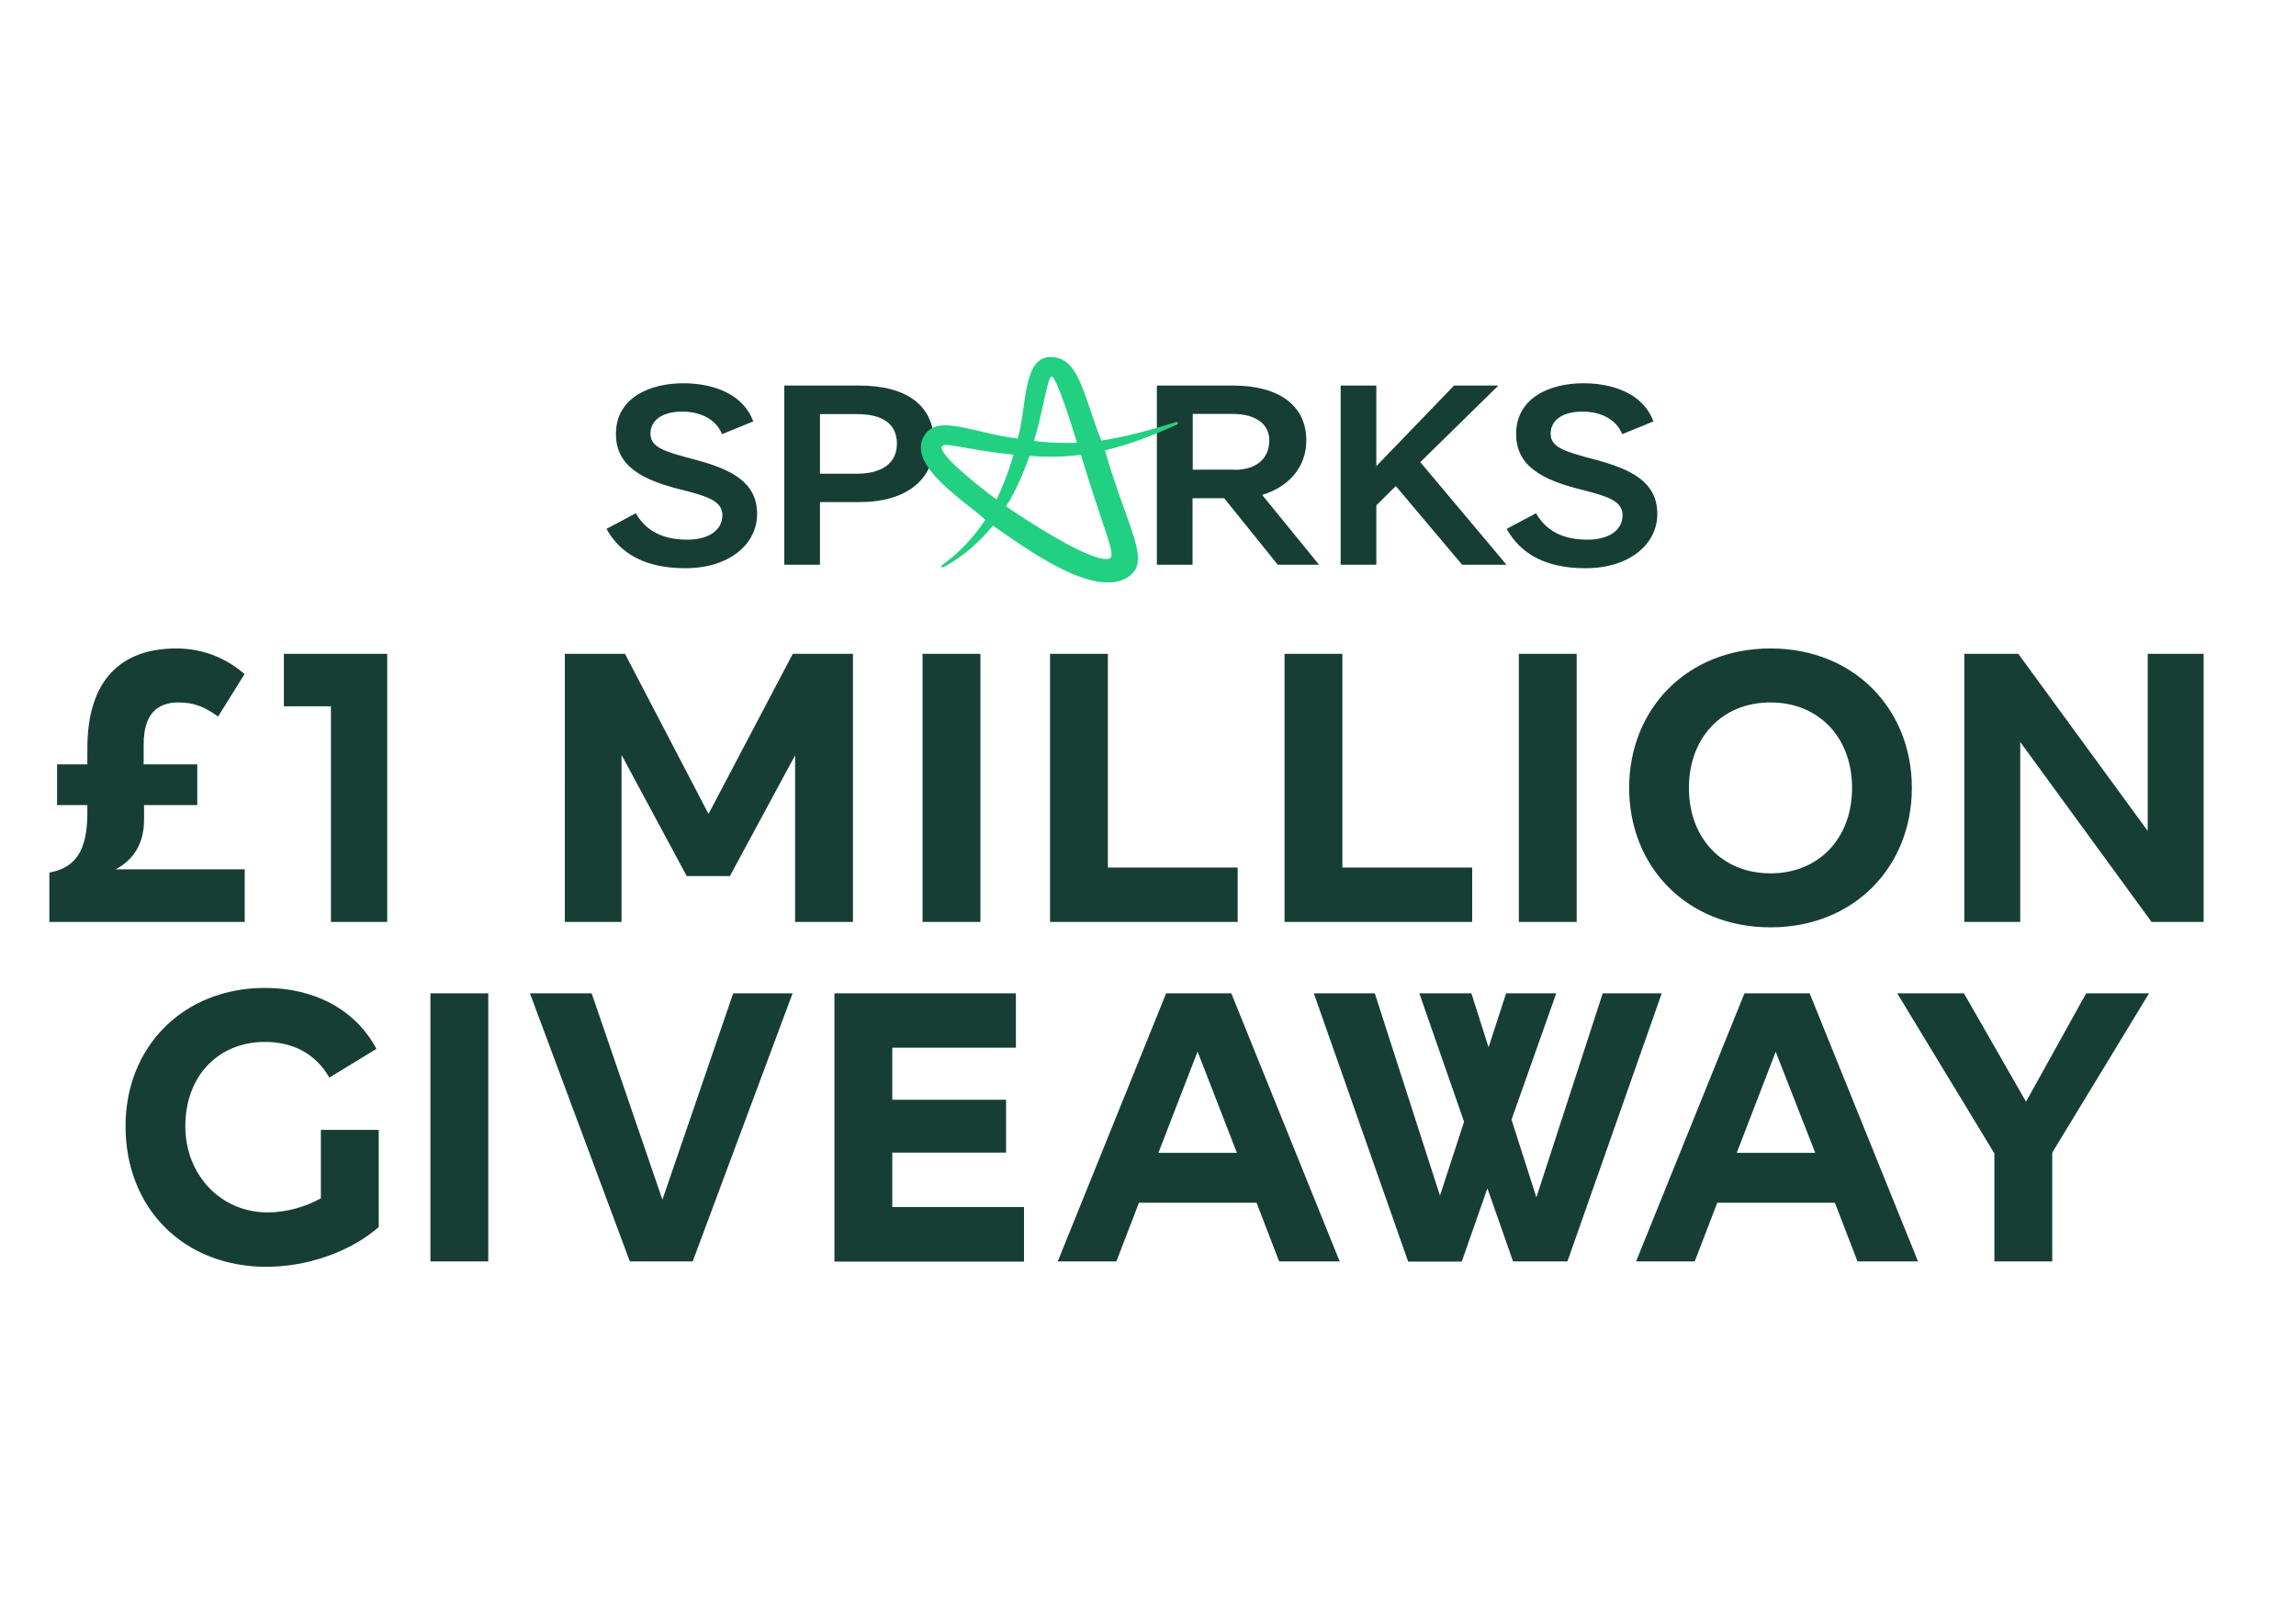 <svg xmlns="http://www.w3.org/2000/svg" xmlns:xlink="http://www.w3.org/1999/xlink" xml:space="preserve" id="Layer_1" x="0" y="0" enable-background="new 0 0 1190.6 841.9" version="1.1" viewBox="0 0 1190.6 841.9"><style>.st0{fill:#163e35}</style><g><g><g><g><path d="M392.6 266.5c0 15.7-14.5 28.1-37.2 28.1-20.4 0-33.6-7.2-40.9-20.4l15.2-8.1c5.3 9.3 14.2 13.7 26.7 13.7 11.5 0 18.2-5.2 18.2-12.7 0-7.2-7.5-9.7-20-12.9-21.7-5.2-35.2-12.5-35.2-29.2 0-19 17.9-26.3 34.9-26.3 13.1 0 30.5 4.1 36.3 19.8l-16.2 6.6c-2.7-7-10.2-11.7-20.6-11.7-10.4 0-16.5 4.5-16.5 11.4 0 7.3 7.4 9.3 22.7 13.4 19.4 5.1 32.6 11.8 32.6 28.3zM445.5 199.9c24.6 0 38.9 10.2 38.9 30s-15.9 30.4-38.2 30.4h-21v32.5h-18.5v-92.9h38.8zm-1 45.7c12.9 0 20.6-5.6 20.6-15.5 0-10.4-7.4-15.4-20.7-15.4h-19.2v30.9h19.3zM618.4 258.3v34.5h-18.5v-92.9h39.6c23.9 0 37.9 10.5 37.9 28.4 0 14.6-9.9 24.4-22.9 28.3l29.5 36.2h-21.4l-27.8-34.5h-16.4zm21.6-14.7c11.4 0 18.2-5.7 18.2-15.3 0-8.5-7.1-13.7-19-13.7h-20.7v28.9H640zM713.7 262v30.8h-18.5v-92.9h18.5v41.8l40.3-41.8h23l-40.5 39.7 44.7 53.2h-23L723.8 252l-10.1 10zM859.4 266.5c0 15.7-14.5 28.1-37.2 28.1-20.4 0-33.6-7.2-40.9-20.4l15.2-8.1c5.3 9.3 14.2 13.7 26.7 13.7 11.5 0 18.2-5.2 18.2-12.7 0-7.2-7.5-9.7-20-12.9-21.7-5.2-35.2-12.5-35.2-29.2 0-19 17.9-26.3 34.9-26.3 13.1 0 30.5 4.1 36.3 19.8l-16.2 6.6c-2.7-7-10.2-11.7-20.6-11.7s-16.5 4.5-16.5 11.4c0 7.3 7.4 9.3 22.7 13.4 19.4 5.1 32.6 11.8 32.6 28.3z" class="st0"/></g><path fill="#22d081" d="M610.8 219.2c-.1-.4-.5-.5-.9-.4-12.9 4-25.9 7.7-38.8 9.6-9.5-23.8-11.4-43.3-26.4-43.3-14.6 0-12.2 26.8-17 42.3-23.8-3.1-41.1-12.7-48.2-1.9-10.3 15.8 22.3 35.1 31.4 44-5.8 8.9-13.2 16.9-22.4 23.5-.3.2-.4.6-.2.9.2.3.6.4.9.2 10.1-5.4 18.7-13 25.7-21.6 17.6 12.3 51.7 37.2 69.2 27.2 14-8 .6-24.9-11.1-66.2 13-3.1 25.6-8 37.6-13.5.1-.2.3-.5.2-.8zm-65.5-24c2.5 0 10.4 25.2 13.2 34.4 0 0-13.2.4-22.3-1 5.1-17 7-33.4 9.1-33.4zM516.8 259c-9.2-6.7-30.5-23.7-28.4-27.5 1.5-2.6 12.5 1.8 37.1 4.2 0 0-2.4 9.8-8.7 23.3zm58.2 30.7c-9.6 2.3-47.1-22.9-53.3-27.2 6.8-10.2 12.1-26.1 12.1-26.1 16.9 1.2 26.7-.7 26.7-.7 12.3 41 19 52.9 14.5 54z"/></g></g><g><path d="M91.5 336.2c14.7 0 26.8 5.8 35.3 13.3l-13.7 22c-7.3-5.2-12.7-7.3-20.5-7.3-11.1 0-18.1 6-18.1 21.8v10.3h27.8v21.1H74.7v7.7c0 11.5-4.8 20.3-14.7 25.6h66.9V478H25.6v-25.6c13.1-2.4 19.7-10.7 19.7-31v-4H29.6v-21.1h15.7V388c0-35.3 17.3-51.8 46.2-51.8zM171.6 478V366.2h-24.4V339h53.6v139h-29.2zM292.9 339h31.2l43.3 83 43.7-83h31.2v139h-30v-86.4l-33.8 62.6h-22.4l-33.8-62.8V478h-29.4V339zM478.4 339h30v139h-30V339zM544.5 339h30v110.8h67.3V478h-97.3V339zM666.1 339h30v110.8h67.3V478h-97.3V339zM787.6 339h30v139h-30V339zM844.8 408.5c0-40.7 29.8-72.3 73.3-72.3s73.3 31.6 73.3 72.3-29.8 72.3-73.3 72.3-73.3-31.6-73.3-72.3zm115.6 0c0-26-17.1-44.3-42.3-44.3-25.2 0-42.3 18.3-42.3 44.3s17.1 44.3 42.3 44.3c25.2 0 42.3-18.3 42.3-44.3zM1115.7 478l-68.1-93.3V478h-29V339h28l67.1 91.8V339h29v139h-27zM138.2 656.8c-42.9 0-73.1-30.2-73.1-72.9 0-41.7 30.4-71.7 72.3-71.7 26 0 47.1 11.5 57.8 31.6l-24.4 14.9c-7-12.1-18.5-18.5-33.4-18.5-24.4 0-41.3 17.9-41.3 43.7 0 25.4 18.5 44.7 42.7 44.7 9.5 0 19.5-2.8 27.6-7.3v-35.5h30v50.4c-14.5 12.7-36.9 20.6-58.2 20.6zM223.2 515h30v139h-30V515zM274.8 515h32l36.7 107 36.7-107H411l-51.8 139h-32.6l-51.8-139zM531 654.1h-98.3V515h94.1v28.2h-64.1v27h59v27.4h-59v28.2H531v28.3zM604.7 515h33.8l56.2 139h-31.4l-11.7-30.4h-61L578.9 654h-30.4l56.2-139zm-4 82.7h40.7L621 545.2l-20.3 52.5zM681.3 515h31.6l33.8 104.9 12.5-38.3L736 515h27l8.9 28 9.1-28h26l-23.2 65.5 12.9 40.3L831.1 515h30.6l-48.9 139h-28.2l-13.3-37.9-13.3 38h-27.8L681.3 515zM904.6 515h33.8l56.2 139h-31.4l-11.7-30.4h-61L878.8 654h-30.4l56.2-139zm-4 82.7h40.7l-20.5-52.4-20.2 52.4zM1034 597.7 983.8 515h34.6l32.2 56.2 31.2-56.2h32.6l-50.2 82.6V654h-30v-56.3z" class="st0"/></g></g></svg>